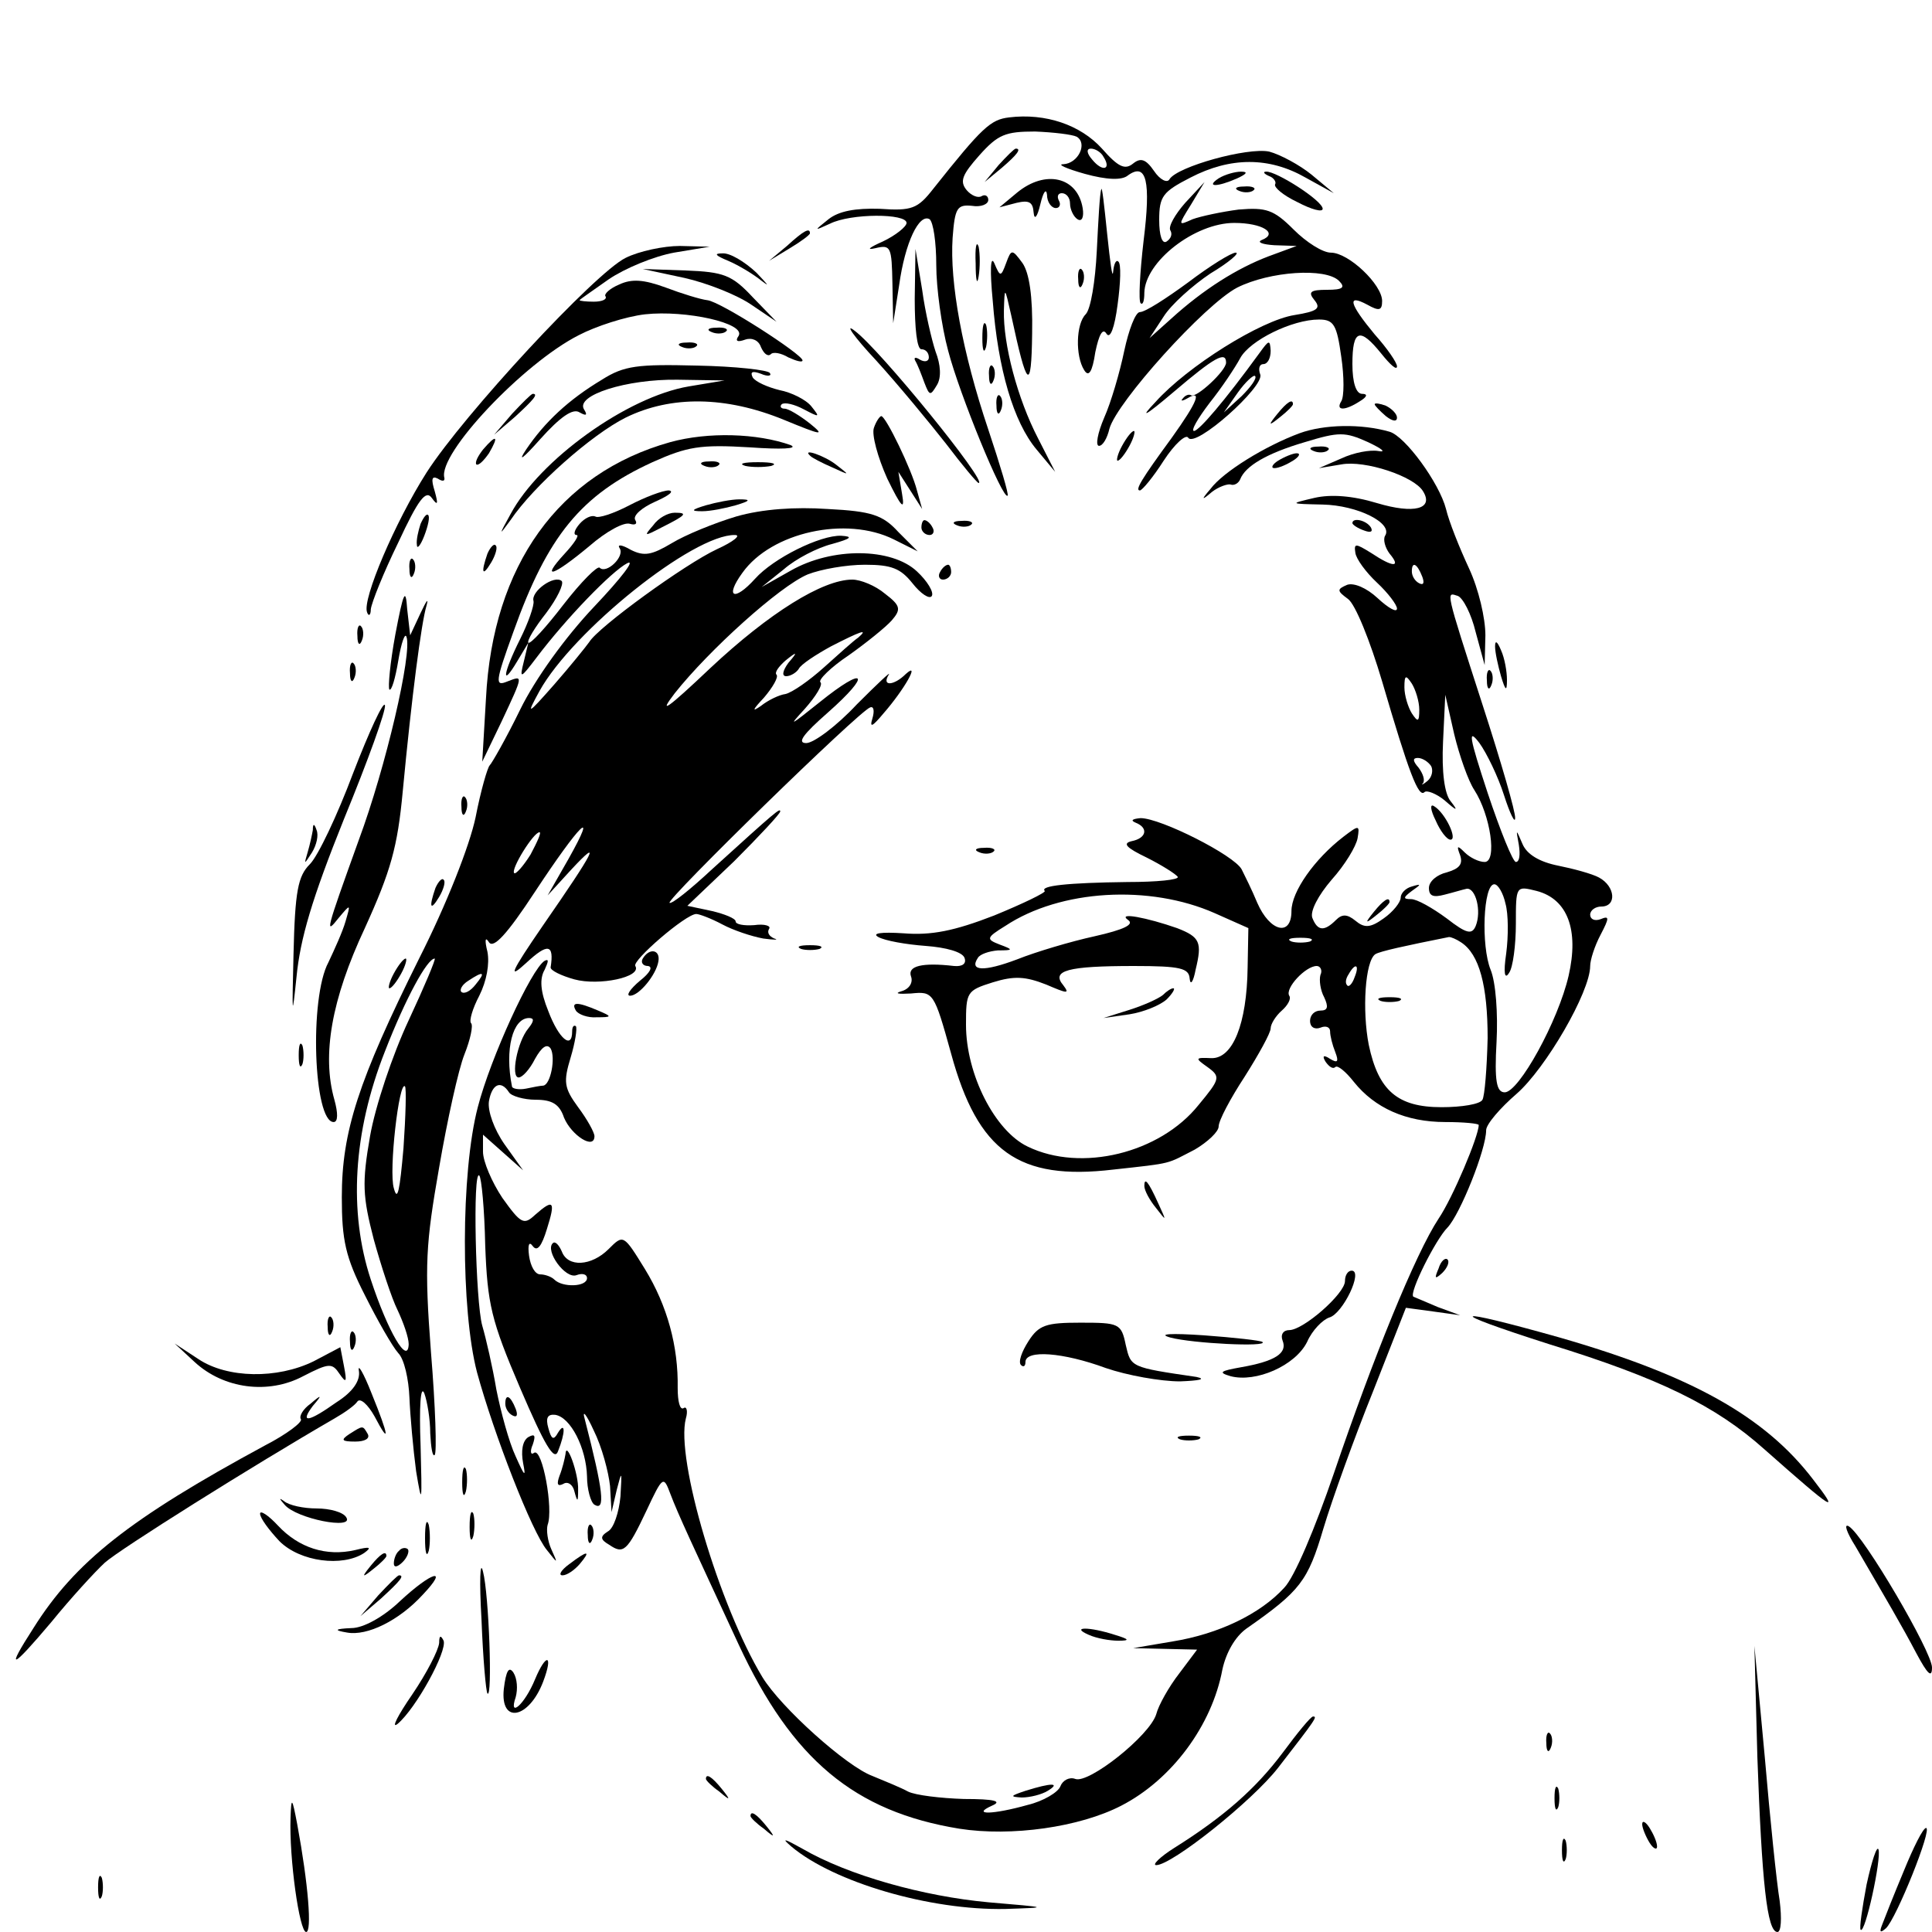 <?xml version="1.0" standalone="no"?>
<!DOCTYPE svg PUBLIC "-//W3C//DTD SVG 20010904//EN"
 "http://www.w3.org/TR/2001/REC-SVG-20010904/DTD/svg10.dtd">
<svg version="1.0" xmlns="http://www.w3.org/2000/svg"
 width="260pt" height="260pt" viewBox="0 0 260 260"
 preserveAspectRatio="xMidYMid meet">
<g transform="translate(0,260) scale(0.1,-0.1)"
fill="#000000" stroke="none">
<path d="M1358 2442 c-25 -3 -36 -13 -102 -96 -21 -27 -29 -30 -72 -27 -33 1
-55 -3 -69 -14 -20 -16 -20 -16 2 -6 28 14 103 14 103 1 0 -5 -15 -17 -32 -25
-18 -8 -23 -12 -10 -9 21 5 22 2 23 -48 l1 -53 8 51 c8 58 27 97 41 89 5 -4 9
-31 9 -62 0 -30 7 -82 16 -115 15 -58 74 -202 80 -195 2 1 -10 41 -26 89 -35
104 -52 198 -48 258 3 40 6 45 26 43 12 -2 22 2 22 8 0 5 -4 8 -9 5 -5 -3 -14
1 -20 8 -10 12 -6 21 17 47 25 28 35 32 75 32 25 -1 50 -4 56 -7 15 -9 2 -36
-18 -37 -9 0 4 -6 29 -13 29 -8 50 -9 58 -2 25 18 31 -8 21 -88 -5 -43 -7 -81
-4 -84 3 -3 5 3 5 14 1 42 68 94 121 94 38 0 60 -14 37 -23 -7 -3 1 -6 17 -7
l30 -1 -38 -14 c-42 -16 -87 -44 -131 -84 l-29 -26 19 29 c10 16 39 42 63 58
25 15 40 28 34 28 -6 0 -35 -18 -64 -40 -30 -22 -58 -40 -65 -40 -6 0 -15 -24
-21 -52 -6 -29 -18 -70 -27 -90 -9 -21 -12 -38 -7 -38 5 0 11 10 14 23 10 36
128 167 172 190 44 22 119 27 137 9 9 -9 5 -12 -16 -12 -23 0 -26 -3 -17 -14
9 -11 4 -15 -27 -20 -45 -7 -144 -69 -187 -117 -22 -23 -15 -20 25 14 54 46
70 55 70 39 0 -11 -40 -48 -47 -44 -3 2 -8 0 -11 -4 -4 -4 -1 -4 6 0 20 12 14
-4 -21 -53 -41 -56 -50 -71 -43 -71 3 0 18 18 32 40 15 23 30 36 33 31 9 -15
103 69 97 85 -3 8 -1 14 4 14 6 0 10 8 10 18 -1 15 -2 15 -15 -3 -48 -66 -81
-104 -88 -105 -5 0 5 17 21 38 16 20 34 47 41 60 13 24 70 52 106 52 20 0 24
-7 30 -50 4 -27 4 -54 0 -60 -8 -13 5 -13 25 0 10 6 11 10 3 10 -8 0 -13 15
-13 40 0 47 10 50 39 14 12 -15 21 -23 21 -17 0 5 -13 24 -30 43 -34 41 -38
55 -10 40 16 -9 20 -8 20 5 0 22 -45 65 -69 65 -11 0 -33 14 -50 31 -27 27
-37 30 -74 27 -23 -3 -51 -9 -62 -13 -20 -9 -20 -9 -2 20 l18 30 -26 -28 c-14
-16 -23 -32 -20 -37 3 -5 1 -11 -5 -15 -6 -4 -10 8 -10 29 0 32 5 38 42 57 54
28 106 28 155 0 l38 -21 -30 25 c-16 13 -42 27 -57 31 -29 6 -123 -20 -134
-37 -3 -6 -13 -1 -21 11 -11 16 -18 18 -28 10 -11 -9 -20 -5 -42 20 -29 32
-76 48 -125 42z m127 -53 c11 -17 -1 -21 -15 -4 -8 9 -8 15 -2 15 6 0 14 -5
17 -11z m186 -322 l-24 -22 19 27 c10 14 21 24 23 22 3 -3 -6 -15 -18 -27z"/>
<path d="M1344 2378 l-19 -23 23 19 c21 18 27 26 19 26 -2 0 -12 -10 -23 -22z"/>
<path d="M1640 2360 c-18 -12 -2 -12 25 0 13 6 15 9 5 9 -8 0 -22 -4 -30 -9z"/>
<path d="M1708 2363 c6 -2 10 -8 8 -11 -2 -4 11 -15 30 -24 19 -10 34 -14 34
-9 0 11 -63 51 -76 50 -5 0 -3 -3 4 -6z"/>
<path d="M1369 2341 l-24 -20 23 6 c17 4 22 1 23 -13 1 -11 5 -6 9 11 4 17 8
22 9 13 0 -10 6 -18 12 -18 5 0 7 5 4 10 -3 6 -1 10 4 10 6 0 11 -6 11 -14 0
-8 5 -18 10 -21 6 -4 9 3 7 15 -7 42 -50 52 -88 21z"/>
<path d="M1482 2345 c-2 -5 -4 -43 -6 -83 -2 -40 -8 -78 -15 -85 -13 -13 -14
-56 -2 -75 6 -10 11 -3 15 24 5 24 10 33 15 25 5 -8 11 8 15 39 4 29 5 55 1
58 -3 3 -6 -3 -7 -14 -1 -10 -4 13 -8 51 -4 39 -7 66 -8 60z"/>
<path d="M1668 2343 c7 -3 16 -2 19 1 4 3 -2 6 -13 5 -11 0 -14 -3 -6 -6z"/>
<path d="M1059 2269 l-24 -20 28 17 c15 9 27 18 27 20 0 8 -8 4 -31 -17z"/>
<path d="M1313 2245 c0 -22 2 -30 4 -17 2 12 2 30 0 40 -3 9 -5 -1 -4 -23z"/>
<path d="M842 2253 c-41 -20 -218 -211 -268 -289 -42 -66 -87 -171 -80 -188 2
-6 5 -4 5 4 1 9 17 49 37 90 27 58 37 71 45 60 8 -11 9 -9 4 9 -5 16 -4 21 4
17 6 -4 10 -4 9 1 -9 32 106 154 181 192 23 12 63 25 89 28 55 6 136 -12 126
-29 -5 -7 -2 -9 9 -5 9 3 18 -1 21 -10 4 -9 9 -13 13 -10 3 4 14 2 24 -4 11
-5 19 -7 19 -4 0 8 -110 79 -128 81 -9 1 -35 9 -56 17 -30 11 -46 12 -63 4
-12 -5 -21 -13 -18 -16 2 -4 -5 -7 -16 -7 -10 0 -19 1 -19 2 0 1 18 13 39 28
22 15 61 31 88 36 l48 8 -40 1 c-22 0 -55 -7 -73 -16z"/>
<path d="M980 2249 c14 -6 34 -18 45 -27 12 -9 8 -5 -7 11 -16 15 -36 27 -46
26 -12 0 -9 -3 8 -10z"/>
<path d="M1231 2198 c0 -40 3 -68 9 -68 6 0 10 -5 10 -11 0 -5 -5 -7 -12 -3
-6 4 -9 3 -6 -2 3 -5 8 -18 12 -29 7 -18 8 -18 17 -3 6 10 5 27 -2 45 -5 15
-14 53 -18 83 l-9 55 -1 -67z"/>
<path d="M1336 2195 c7 -92 28 -163 59 -200 l25 -30 -23 45 c-28 54 -47 127
-46 172 1 33 1 33 10 -7 21 -98 27 -104 28 -24 1 51 -4 82 -13 95 -14 19 -15
19 -22 0 -7 -19 -8 -19 -16 0 -5 11 -6 -10 -2 -51z"/>
<path d="M921 2226 c31 -7 71 -23 90 -36 l34 -23 -32 33 c-28 30 -39 34 -90
36 l-58 2 56 -12z"/>
<path d="M1451 2224 c0 -11 3 -14 6 -6 3 7 2 16 -1 19 -3 4 -6 -2 -5 -13z"/>
<path d="M1179 2115 c30 -33 72 -84 94 -112 22 -29 42 -53 44 -53 13 0 -133
180 -167 205 -14 11 -1 -8 29 -40z"/>
<path d="M1322 2145 c0 -16 2 -22 5 -12 2 9 2 23 0 30 -3 6 -5 -1 -5 -18z"/>
<path d="M958 2153 c7 -3 16 -2 19 1 4 3 -2 6 -13 5 -11 0 -14 -3 -6 -6z"/>
<path d="M918 2133 c7 -3 16 -2 19 1 4 3 -2 6 -13 5 -11 0 -14 -3 -6 -6z"/>
<path d="M810 2089 c-45 -27 -77 -57 -102 -94 -12 -18 -4 -12 19 14 27 30 44
42 53 36 9 -5 11 -4 6 4 -12 19 57 41 126 40 l63 -1 -48 -8 c-83 -14 -201 -99
-240 -172 -16 -29 -16 -30 0 -8 31 46 109 115 155 138 61 30 135 29 213 -3 51
-21 56 -22 35 -5 -14 11 -29 20 -34 20 -5 0 -7 3 -4 6 4 3 17 0 30 -7 21 -11
22 -11 10 4 -7 9 -27 19 -43 22 -16 4 -32 11 -36 17 -4 8 0 9 11 5 9 -4 15 -3
12 1 -2 4 -46 9 -98 10 -80 2 -98 0 -128 -19z"/>
<path d="M1331 2094 c0 -11 3 -14 6 -6 3 7 2 16 -1 19 -3 4 -6 -2 -5 -13z"/>
<path d="M689 2043 l-24 -28 28 24 c25 23 32 31 24 31 -2 0 -14 -12 -28 -27z"/>
<path d="M1341 2054 c0 -11 3 -14 6 -6 3 7 2 16 -1 19 -3 4 -6 -2 -5 -13z"/>
<path d="M1719 2043 c-13 -16 -12 -17 4 -4 9 7 17 15 17 17 0 8 -8 3 -21 -13z"/>
<path d="M1850 2056 c0 -2 7 -9 15 -16 9 -7 15 -8 15 -2 0 5 -7 12 -15 16 -8
3 -15 4 -15 2z"/>
<path d="M1176 2024 c-3 -9 5 -39 18 -68 19 -39 24 -44 20 -21 l-5 30 16 -25
16 -25 -7 25 c-7 28 -42 100 -48 100 -2 0 -7 -7 -10 -16z"/>
<path d="M1749 2017 c-46 -17 -103 -52 -120 -75 -13 -15 -12 -16 2 -4 9 7 21
11 25 10 5 -2 11 2 13 7 7 18 36 35 87 50 46 14 54 14 85 0 19 -9 25 -14 14
-12 -11 2 -33 -2 -50 -10 l-30 -13 30 5 c32 6 98 -16 110 -36 15 -24 -12 -31
-62 -16 -33 10 -62 12 -84 7 -34 -8 -34 -8 11 -9 47 -1 95 -25 84 -42 -3 -5 0
-16 6 -24 16 -19 5 -19 -25 1 -21 13 -23 13 -21 0 1 -8 14 -26 29 -40 15 -14
27 -30 27 -35 0 -6 -12 1 -26 14 -15 14 -32 21 -41 18 -14 -6 -14 -8 1 -19 10
-7 30 -57 46 -111 36 -123 49 -157 57 -149 3 3 16 -2 27 -11 17 -15 19 -15 8
-1 -8 10 -12 39 -10 80 l3 63 12 -53 c7 -29 19 -63 27 -75 22 -34 31 -97 14
-97 -8 0 -20 6 -27 13 -10 10 -11 9 -6 -4 4 -12 -1 -18 -18 -23 -13 -3 -24
-12 -24 -21 0 -11 6 -13 21 -9 12 3 25 7 30 8 12 1 20 -30 12 -50 -5 -12 -12
-11 -39 10 -19 14 -40 26 -48 26 -11 0 -11 2 1 11 13 9 13 10 0 6 -8 -2 -15
-9 -15 -15 0 -6 -10 -19 -23 -28 -18 -13 -26 -13 -38 -3 -11 9 -18 9 -26 1
-16 -16 -25 -15 -32 3 -3 9 8 30 26 51 18 20 33 45 35 56 3 18 2 18 -19 2 -39
-30 -70 -74 -70 -100 0 -35 -29 -28 -46 11 -7 17 -17 37 -21 45 -10 19 -109
69 -136 69 -11 -1 -14 -3 -7 -6 18 -7 15 -21 -5 -25 -13 -3 -7 -9 20 -22 20
-10 39 -22 42 -26 2 -4 -28 -7 -68 -7 -80 -1 -118 -5 -111 -12 2 -2 -29 -17
-68 -33 -54 -21 -85 -27 -122 -24 -31 2 -43 0 -34 -5 9 -5 37 -10 64 -12 27
-2 49 -8 52 -16 3 -8 -3 -12 -14 -11 -43 5 -63 0 -58 -14 3 -8 -2 -17 -13 -20
-10 -3 -4 -4 13 -3 30 3 31 2 54 -81 36 -132 91 -171 218 -156 82 9 71 7 110
27 17 10 32 24 32 31 0 8 16 38 35 67 19 30 35 59 35 65 0 6 7 17 15 24 8 7
13 16 10 20 -6 10 22 40 37 40 5 0 8 -6 5 -12 -2 -7 0 -21 5 -30 6 -13 5 -18
-5 -18 -8 0 -14 -6 -14 -14 0 -8 6 -12 14 -9 7 3 13 1 13 -5 0 -6 3 -18 7 -28
5 -13 3 -15 -7 -9 -9 6 -11 4 -6 -4 5 -7 10 -10 13 -7 3 3 14 -6 25 -20 28
-35 70 -54 123 -54 25 0 45 -2 45 -4 0 -15 -35 -98 -54 -126 -31 -47 -88 -187
-141 -343 -25 -73 -53 -140 -67 -154 -32 -35 -88 -62 -150 -72 l-53 -9 43 -1
43 -1 -24 -32 c-14 -18 -28 -43 -31 -55 -9 -29 -91 -94 -109 -87 -8 3 -17 -2
-20 -10 -3 -8 -23 -20 -44 -25 -46 -13 -77 -14 -48 -1 14 6 4 9 -38 9 -31 1
-65 5 -75 10 -9 5 -31 14 -48 21 -35 13 -123 92 -148 133 -58 96 -117 294
-103 348 3 10 1 17 -3 14 -5 -3 -8 9 -8 27 1 56 -14 111 -44 160 -29 47 -29
47 -49 27 -23 -23 -55 -25 -63 -3 -4 9 -9 14 -12 11 -11 -10 17 -49 32 -43 8
3 14 1 14 -4 0 -12 -33 -13 -44 -2 -4 4 -13 7 -19 7 -7 0 -13 11 -15 25 -2 15
0 20 5 13 6 -8 12 0 19 23 12 38 9 41 -16 19 -15 -14 -19 -12 -44 23 -14 21
-26 49 -26 62 l0 23 27 -24 27 -24 -25 35 c-14 20 -23 45 -21 58 4 23 16 29
27 12 3 -5 20 -10 36 -10 22 0 32 -6 38 -24 10 -24 41 -44 41 -25 0 5 -10 23
-22 39 -19 26 -20 34 -10 67 6 20 9 39 7 42 -3 2 -5 -1 -5 -7 0 -25 -18 -10
-32 27 -11 27 -12 44 -5 56 5 11 6 15 0 12 -18 -11 -73 -131 -90 -197 -23 -88
-23 -273 -1 -357 23 -84 74 -215 94 -239 15 -19 15 -19 6 1 -5 11 -7 26 -5 33
8 21 -7 103 -18 97 -5 -4 -6 2 -2 11 4 12 3 15 -6 10 -8 -5 -10 -19 -7 -35 4
-20 2 -18 -10 9 -9 19 -20 60 -26 90 -5 30 -14 69 -19 86 -9 32 -13 211 -4
202 3 -3 7 -45 8 -94 3 -79 8 -101 47 -192 33 -77 46 -99 51 -85 10 25 10 41
0 25 -6 -11 -9 -9 -13 6 -4 14 -1 19 9 18 21 -3 42 -45 43 -83 0 -17 5 -35 10
-38 15 -9 12 18 -13 115 -4 14 2 7 12 -15 11 -22 20 -56 22 -75 l2 -35 7 30
c7 27 7 26 5 -9 -2 -21 -9 -43 -17 -47 -11 -7 -10 -11 2 -18 19 -13 24 -9 50
46 22 47 23 47 32 23 11 -29 29 -67 92 -203 72 -155 156 -225 297 -248 70 -11
162 2 218 31 68 35 122 108 136 183 5 23 17 44 32 55 73 51 83 64 104 135 12
40 42 123 67 185 l44 112 37 -5 36 -5 -30 11 c-16 7 -31 13 -33 14 -6 5 30 77
46 93 17 18 52 105 52 131 0 8 19 30 41 49 39 34 99 137 99 172 0 8 6 27 14
42 12 23 12 26 0 21 -8 -3 -14 0 -14 6 0 6 7 11 15 11 21 0 19 27 -3 39 -9 5
-35 12 -55 16 -25 5 -42 15 -48 29 -9 21 -9 21 -5 -1 2 -13 1 -23 -4 -23 -4 0
-21 42 -38 93 -25 76 -27 88 -11 67 10 -14 25 -45 33 -70 8 -25 15 -39 15 -31
1 7 -19 76 -44 153 -51 158 -49 151 -33 146 7 -3 18 -24 24 -49 l12 -44 1 40
c0 23 -9 62 -22 90 -13 28 -27 63 -31 80 -9 35 -55 98 -76 104 -38 11 -88 10
-121 -2z m165 -193 c3 -8 2 -12 -4 -9 -6 3 -10 10 -10 16 0 14 7 11 14 -7z
m-4 -179 c0 -17 -2 -17 -10 -5 -5 8 -10 24 -10 35 0 17 2 17 10 5 5 -8 10 -24
10 -35z m16 -76 c3 -6 1 -15 -5 -20 -6 -5 -9 -6 -6 -3 3 4 0 13 -6 21 -8 9 -8
13 -1 13 6 0 14 -5 18 -11z m100 -185 c4 -14 4 -44 1 -67 -4 -27 -2 -36 4 -26
5 7 9 37 9 66 0 51 0 51 28 44 42 -11 57 -53 43 -114 -14 -61 -67 -157 -86
-157 -11 0 -14 15 -11 68 2 38 -1 80 -8 97 -13 32 -10 115 5 115 5 0 12 -12
15 -26z m-391 -13 l45 -20 -1 -53 c-1 -76 -20 -123 -49 -122 -22 1 -22 0 -5
-12 18 -13 17 -16 -12 -51 -52 -65 -158 -91 -230 -56 -44 21 -83 97 -83 164 0
44 1 46 36 57 29 9 44 8 72 -3 28 -12 32 -13 23 -1 -17 20 6 26 95 26 63 0 74
-3 75 -17 1 -10 5 -4 8 12 9 37 6 44 -25 56 -40 14 -81 22 -66 11 9 -6 -5 -13
-45 -22 -32 -7 -79 -21 -104 -31 -45 -17 -65 -16 -53 2 3 5 15 9 27 10 21 0
21 1 2 8 -18 7 -18 9 8 25 74 49 194 56 282 17z m128 -38 c-7 -2 -19 -2 -25 0
-7 3 -2 5 12 5 14 0 19 -2 13 -5z m203 -1 c25 -16 36 -59 36 -129 -1 -41 -4
-78 -7 -83 -3 -6 -28 -10 -55 -10 -59 0 -85 22 -98 84 -9 46 -5 113 9 122 7 4
39 11 99 23 3 0 10 -3 16 -7z m-143 -47 c-3 -9 -8 -14 -10 -11 -3 3 -2 9 2 15
9 16 15 13 8 -4z m-1112 -69 c-15 -18 -24 -66 -13 -66 5 0 15 11 22 25 9 16
16 21 21 14 7 -12 0 -49 -10 -50 -3 0 -14 -2 -23 -4 -10 -2 -19 0 -19 3 -10
50 1 92 23 92 7 0 7 -4 -1 -14z"/>
<path d="M1565 1261 c-6 -5 -26 -14 -45 -20 l-35 -11 35 5 c19 3 41 12 50 20
8 8 12 15 9 15 -3 0 -9 -4 -14 -9z"/>
<path d="M1858 1253 c6 -2 18 -2 25 0 6 3 1 5 -13 5 -14 0 -19 -2 -12 -5z"/>
<path d="M902 2005 c-150 -42 -239 -166 -248 -345 l-5 -85 26 54 c30 64 29 62
8 54 -17 -7 -17 -2 8 67 46 129 91 184 187 228 47 21 64 24 131 20 42 -3 66
-2 55 3 -45 16 -111 18 -162 4z"/>
<path d="M1510 2000 c-6 -11 -8 -20 -6 -20 3 0 10 9 16 20 6 11 8 20 6 20 -3
0 -10 -9 -16 -20z"/>
<path d="M650 1995 c-7 -9 -11 -17 -9 -20 3 -2 10 5 17 15 14 24 10 26 -8 5z"/>
<path d="M1768 1993 c7 -3 16 -2 19 1 4 3 -2 6 -13 5 -11 0 -14 -3 -6 -6z"/>
<path d="M1091 1986 c2 -2 15 -9 29 -15 24 -11 24 -11 6 3 -16 13 -49 24 -35
12z"/>
<path d="M1720 1980 c-8 -5 -10 -10 -5 -10 6 0 17 5 25 10 8 5 11 10 5 10 -5
0 -17 -5 -25 -10z"/>
<path d="M948 1973 c7 -3 16 -2 19 1 4 3 -2 6 -13 5 -11 0 -14 -3 -6 -6z"/>
<path d="M1003 1973 c9 -2 25 -2 35 0 9 3 1 5 -18 5 -19 0 -27 -2 -17 -5z"/>
<path d="M847 1920 c-21 -11 -42 -18 -46 -15 -5 2 -14 -2 -21 -10 -7 -8 -9
-15 -4 -15 4 0 -3 -11 -16 -25 -34 -37 -15 -30 33 10 23 20 47 33 55 30 7 -2
10 0 7 5 -4 6 9 17 27 25 18 8 26 14 18 15 -8 0 -32 -9 -53 -20z"/>
<path d="M950 1920 c-20 -6 -21 -8 -5 -8 11 0 31 4 45 8 20 6 21 8 5 8 -11 0
-31 -4 -45 -8z"/>
<path d="M991 1905 c-30 -9 -69 -25 -87 -36 -27 -16 -37 -18 -55 -9 -12 7 -19
8 -15 2 7 -11 -18 -35 -27 -26 -3 3 -25 -19 -49 -50 -23 -30 -44 -53 -47 -51
-2 3 9 21 24 40 15 20 24 39 21 43 -10 9 -42 -14 -38 -27 1 -6 -7 -29 -18 -51
-23 -46 -26 -67 -4 -30 l15 25 -6 -25 c-6 -24 -5 -24 17 5 40 53 101 116 122
127 12 6 -8 -20 -44 -58 -39 -41 -80 -98 -100 -139 -19 -39 -38 -72 -41 -75
-3 -3 -12 -34 -19 -70 -8 -38 -39 -117 -76 -190 -82 -165 -104 -233 -104 -321
0 -58 5 -81 31 -132 17 -34 37 -69 45 -78 8 -8 14 -35 15 -60 1 -24 5 -69 9
-99 8 -48 8 -43 6 35 -2 52 0 82 5 70 4 -11 8 -35 8 -54 1 -19 3 -32 6 -29 3
3 1 65 -5 138 -9 118 -7 146 11 249 11 64 26 132 34 152 8 20 12 39 9 42 -3 3
2 20 11 37 10 20 14 43 11 59 -4 16 -3 21 2 13 6 -9 24 10 62 68 60 91 86 117
45 44 l-28 -49 32 35 c41 44 32 26 -38 -75 -44 -64 -48 -74 -23 -51 29 27 38
26 33 -6 0 -4 14 -11 32 -16 33 -9 91 3 82 18 -5 7 68 70 82 70 4 0 20 -6 35
-14 15 -8 39 -16 55 -19 15 -2 22 -2 15 0 -7 3 -10 8 -7 13 3 4 -6 7 -20 5
-14 -1 -25 1 -25 5 0 4 -15 10 -32 14 l-33 7 63 60 c34 34 62 64 62 67 0 5 -5
1 -92 -78 -29 -27 -54 -47 -57 -45 -4 5 255 258 270 263 5 2 6 -5 3 -15 -4
-13 0 -11 15 7 28 32 50 71 30 53 -16 -16 -33 -17 -23 -1 4 6 -15 -12 -43 -40
-27 -29 -58 -52 -68 -52 -13 0 -4 12 29 41 60 53 51 64 -11 14 -40 -32 -43
-34 -20 -9 15 17 25 33 21 36 -3 3 14 20 38 36 24 17 50 38 58 47 13 15 12 20
-9 36 -13 11 -33 19 -44 19 -40 0 -112 -45 -191 -119 -58 -55 -71 -64 -48 -34
46 58 141 144 179 160 18 7 52 13 77 13 36 0 48 -5 64 -25 11 -14 23 -22 26
-17 3 5 -6 20 -20 33 -34 32 -114 33 -170 1 l-39 -22 30 24 c16 14 45 29 65
34 25 7 29 10 12 11 -28 1 -91 -30 -116 -58 -28 -31 -41 -25 -17 8 39 55 140
77 204 45 l32 -16 -26 26 c-21 23 -36 28 -95 31 -44 3 -88 0 -123 -10z m-26
-44 c-43 -20 -160 -105 -172 -125 -5 -7 -26 -33 -47 -57 -37 -42 -38 -42 -20
-9 45 81 207 211 263 210 9 0 -2 -9 -24 -19z m190 -119 c-6 -4 -26 -22 -46
-40 -20 -18 -43 -34 -52 -36 -8 -1 -23 -8 -33 -16 -13 -9 -11 -5 4 11 12 14
20 28 17 31 -3 3 3 11 12 19 16 13 17 12 4 -3 -8 -11 -9 -18 -3 -18 6 0 14 5
17 10 3 6 23 19 43 30 39 20 52 25 37 12z m-441 -292 c-10 -16 -20 -27 -22
-25 -5 5 26 55 34 55 3 0 -3 -13 -12 -30z m-164 -223 c-22 -47 -45 -116 -52
-156 -11 -63 -10 -81 5 -139 10 -36 24 -79 32 -95 8 -17 15 -37 15 -46 -1 -29
-28 17 -51 87 -30 91 -24 198 19 307 28 72 57 125 67 125 2 0 -14 -38 -35 -83z
m90 48 c-7 -9 -15 -13 -19 -10 -3 3 1 10 9 15 21 14 24 12 10 -5z m-97 -220
c-5 -57 -8 -73 -13 -54 -7 23 7 145 15 137 2 -2 1 -39 -2 -83z"/>
<path d="M566 1895 c-3 -9 -6 -22 -5 -28 0 -7 5 -1 10 12 5 13 8 26 5 28 -2 2
-6 -3 -10 -12z"/>
<path d="M879 1893 c-13 -15 -12 -15 11 -3 34 17 36 20 18 20 -9 0 -22 -7 -29
-17z"/>
<path d="M1240 1890 c0 -5 5 -10 11 -10 5 0 7 5 4 10 -3 6 -8 10 -11 10 -2 0
-4 -4 -4 -10z"/>
<path d="M1288 1893 c7 -3 16 -2 19 1 4 3 -2 6 -13 5 -11 0 -14 -3 -6 -6z"/>
<path d="M1820 1896 c0 -2 7 -7 16 -10 8 -3 12 -2 9 4 -6 10 -25 14 -25 6z"/>
<path d="M656 1855 c-9 -26 -7 -32 5 -12 6 10 9 21 6 23 -2 3 -7 -2 -11 -11z"/>
<path d="M551 1834 c0 -11 3 -14 6 -6 3 7 2 16 -1 19 -3 4 -6 -2 -5 -13z"/>
<path d="M1265 1830 c-3 -5 -1 -10 4 -10 6 0 11 5 11 10 0 6 -2 10 -4 10 -3 0
-8 -4 -11 -10z"/>
<path d="M532 1746 c-7 -38 -10 -71 -8 -74 3 -2 8 15 12 39 4 24 9 38 11 32 8
-22 -28 -176 -64 -273 -45 -125 -46 -129 -27 -105 16 19 16 19 9 -5 -4 -14
-15 -38 -23 -55 -26 -48 -20 -215 7 -215 6 0 6 12 1 30 -17 60 -4 135 41 231
35 77 44 109 51 184 12 127 25 227 32 250 3 11 0 7 -8 -10 l-14 -30 -4 35 c-2
30 -5 24 -16 -34z"/>
<path d="M481 1744 c0 -11 3 -14 6 -6 3 7 2 16 -1 19 -3 4 -6 -2 -5 -13z"/>
<path d="M2012 1730 c0 -8 4 -26 8 -40 6 -20 8 -21 8 -5 0 11 -3 29 -8 40 -5
12 -8 14 -8 5z"/>
<path d="M471 1694 c0 -11 3 -14 6 -6 3 7 2 16 -1 19 -3 4 -6 -2 -5 -13z"/>
<path d="M2001 1684 c0 -11 3 -14 6 -6 3 7 2 16 -1 19 -3 4 -6 -2 -5 -13z"/>
<path d="M475 1559 c-21 -56 -47 -111 -58 -122 -16 -16 -20 -36 -22 -121 -2
-83 -2 -89 4 -31 5 52 21 106 64 213 32 78 57 147 55 153 -2 6 -21 -35 -43
-92z"/>
<path d="M621 1514 c0 -11 3 -14 6 -6 3 7 2 16 -1 19 -3 4 -6 -2 -5 -13z"/>
<path d="M1932 1496 c6 -14 15 -26 20 -26 10 0 -7 36 -22 45 -6 4 -5 -5 2 -19z"/>
<path d="M421 1483 c-1 -6 -4 -20 -7 -30 -5 -17 -5 -17 6 0 6 10 9 23 6 30 -3
9 -5 9 -5 0z"/>
<path d="M1318 1453 c7 -3 16 -2 19 1 4 3 -2 6 -13 5 -11 0 -14 -3 -6 -6z"/>
<path d="M586 1405 c-9 -26 -7 -32 5 -12 6 10 9 21 6 23 -2 3 -7 -2 -11 -11z"/>
<path d="M1849 1373 c-13 -16 -12 -17 4 -4 9 7 17 15 17 17 0 8 -8 3 -21 -13z"/>
<path d="M1078 1323 c6 -2 18 -2 25 0 6 3 1 5 -13 5 -14 0 -19 -2 -12 -5z"/>
<path d="M865 1310 c-3 -5 0 -10 7 -10 7 -1 3 -9 -11 -20 -13 -11 -19 -20 -13
-20 12 0 35 28 38 46 3 16 -12 19 -21 4z"/>
<path d="M530 1290 c-6 -11 -8 -20 -6 -20 3 0 10 9 16 20 6 11 8 20 6 20 -3 0
-10 -9 -16 -20z"/>
<path d="M775 1240 c3 -5 16 -10 28 -9 21 0 21 1 2 9 -28 12 -37 12 -30 0z"/>
<path d="M402 1180 c0 -14 2 -19 5 -12 2 6 2 18 0 25 -3 6 -5 1 -5 -13z"/>
<path d="M1540 1004 c0 -6 7 -19 16 -30 14 -18 14 -18 3 6 -14 31 -19 36 -19
24z"/>
<path d="M1936 893 c-6 -14 -5 -15 5 -6 7 7 10 15 7 18 -3 3 -9 -2 -12 -12z"/>
<path d="M1810 876 c0 -17 -56 -66 -75 -66 -8 0 -12 -6 -9 -14 7 -17 -10 -28
-56 -36 -28 -5 -31 -7 -14 -12 34 -9 87 14 103 46 7 16 21 30 30 33 18 5 46
63 30 63 -5 0 -9 -6 -9 -14z"/>
<path d="M441 814 c0 -11 3 -14 6 -6 3 7 2 16 -1 19 -3 4 -6 -2 -5 -13z"/>
<path d="M2085 791 c149 -46 224 -83 289 -141 95 -84 103 -89 66 -41 -65 85
-164 140 -341 191 -149 42 -158 37 -14 -9z"/>
<path d="M1384 795 c-9 -14 -14 -28 -10 -32 3 -3 6 -2 6 4 0 17 51 13 108 -8
29 -10 74 -18 100 -18 26 1 36 3 22 6 -89 13 -88 13 -95 43 -6 29 -9 30 -61
30 -46 0 -56 -3 -70 -25z"/>
<path d="M471 794 c0 -11 3 -14 6 -6 3 7 2 16 -1 19 -3 4 -6 -2 -5 -13z"/>
<path d="M1575 800 c30 -8 132 -13 124 -6 -2 2 -38 6 -79 9 -44 3 -63 2 -45
-3z"/>
<path d="M262 767 c39 -36 99 -44 146 -19 35 18 39 18 49 3 9 -13 10 -11 6 10
l-5 26 -36 -19 c-49 -24 -116 -23 -155 3 l-32 21 27 -25z"/>
<path d="M483 755 c2 -13 -8 -28 -30 -42 -38 -27 -50 -29 -32 -5 13 15 12 16
-3 3 -10 -7 -16 -17 -13 -21 2 -4 -19 -20 -48 -35 -183 -99 -256 -157 -312
-246 -38 -59 -30 -56 24 8 26 32 59 68 72 80 20 18 200 131 309 194 14 8 28
18 31 23 4 5 14 -4 23 -20 21 -40 20 -28 -4 31 -11 28 -19 41 -17 30z"/>
<path d="M680 711 c0 -6 4 -13 10 -16 6 -3 7 1 4 9 -7 18 -14 21 -14 7z"/>
<path d="M470 670 c-12 -8 -10 -10 8 -10 13 0 20 4 17 10 -7 12 -6 12 -25 0z"/>
<path d="M1588 663 c6 -2 18 -2 25 0 6 3 1 5 -13 5 -14 0 -19 -2 -12 -5z"/>
<path d="M761 643 c-1 -6 -4 -19 -8 -29 -4 -11 -3 -15 5 -11 6 4 13 -1 15 -10
4 -15 5 -15 5 2 1 21 -16 68 -17 48z"/>
<path d="M622 605 c0 -16 2 -22 5 -12 2 9 2 23 0 30 -3 6 -5 -1 -5 -18z"/>
<path d="M383 575 c16 -19 94 -34 83 -17 -4 7 -22 12 -40 12 -17 0 -37 4 -44
10 -7 5 -6 3 1 -5z"/>
<path d="M350 563 c0 -6 12 -22 26 -37 28 -28 85 -35 114 -16 11 8 8 9 -12 4
-39 -9 -76 3 -104 33 -13 14 -24 21 -24 16z"/>
<path d="M632 545 c0 -16 2 -22 5 -12 2 9 2 23 0 30 -3 6 -5 -1 -5 -18z"/>
<path d="M572 530 c0 -19 2 -27 5 -17 2 9 2 25 0 35 -3 9 -5 1 -5 -18z"/>
<path d="M791 534 c0 -11 3 -14 6 -6 3 7 2 16 -1 19 -3 4 -6 -2 -5 -13z"/>
<path d="M2497 519 c43 -74 62 -106 82 -144 15 -28 21 -34 21 -19 0 21 -92
178 -112 190 -7 4 -3 -8 9 -27z"/>
<path d="M537 513 c-4 -3 -7 -11 -7 -17 0 -6 5 -5 12 2 6 6 9 14 7 17 -3 3 -9
2 -12 -2z"/>
<path d="M499 493 c-13 -16 -12 -17 4 -4 9 7 17 15 17 17 0 8 -8 3 -21 -13z"/>
<path d="M648 420 c2 -52 6 -97 8 -99 7 -8 2 134 -6 164 -4 17 -5 -13 -2 -65z"/>
<path d="M766 495 c-11 -8 -15 -15 -9 -15 6 0 16 7 23 15 16 19 11 19 -14 0z"/>
<path d="M509 453 l-24 -28 28 24 c25 23 32 31 24 31 -2 0 -14 -12 -28 -27z"/>
<path d="M538 445 c-22 -21 -49 -36 -65 -36 -23 -1 -24 -3 -6 -6 27 -5 70 16
102 51 36 38 12 31 -31 -9z"/>
<path d="M1465 400 c11 -5 29 -8 40 -8 16 0 15 2 -5 8 -34 11 -60 11 -35 0z"/>
<path d="M591 389 c-1 -10 -17 -41 -36 -69 -20 -29 -29 -47 -20 -40 25 21 67
98 62 112 -4 8 -6 7 -6 -3z"/>
<path d="M2365 235 c6 -168 13 -235 27 -235 5 0 6 18 3 42 -4 24 -13 111 -20
193 l-14 150 4 -150z"/>
<path d="M720 340 c-14 -34 -36 -53 -26 -24 3 11 2 25 -3 33 -6 9 -10 3 -13
-22 -5 -48 34 -40 53 10 14 37 4 39 -11 3z"/>
<path d="M1726 241 c-36 -48 -79 -86 -146 -128 -19 -12 -30 -23 -24 -23 21 0
129 86 164 131 52 67 53 69 47 69 -3 0 -21 -22 -41 -49z"/>
<path d="M2081 254 c0 -11 3 -14 6 -6 3 7 2 16 -1 19 -3 4 -6 -2 -5 -13z"/>
<path d="M950 206 c0 -2 8 -10 18 -17 15 -13 16 -12 3 4 -13 16 -21 21 -21 13z"/>
<path d="M1380 190 c-21 -7 -21 -8 -5 -9 11 0 27 4 35 9 18 11 5 11 -30 0z"/>
<path d="M2092 180 c0 -14 2 -19 5 -12 2 6 2 18 0 25 -3 6 -5 1 -5 -13z"/>
<path d="M391 154 c-2 -55 12 -154 21 -154 8 0 3 64 -12 145 -7 37 -8 37 -9 9z"/>
<path d="M1010 156 c0 -2 8 -10 18 -17 15 -13 16 -12 3 4 -13 16 -21 21 -21
13z"/>
<path d="M2210 145 c0 -5 5 -17 10 -25 5 -8 10 -10 10 -5 0 6 -5 17 -10 25 -5
8 -10 11 -10 5z"/>
<path d="M2562 82 c-13 -31 -26 -64 -29 -72 -4 -10 -3 -12 5 -5 14 13 63 135
54 135 -4 0 -17 -26 -30 -58z"/>
<path d="M1065 115 c57 -48 186 -86 288 -84 60 2 59 2 -23 9 -87 8 -188 36
-250 72 -25 14 -29 15 -15 3z"/>
<path d="M2102 110 c0 -14 2 -19 5 -12 2 6 2 18 0 25 -3 6 -5 1 -5 -13z"/>
<path d="M2512 64 c-6 -32 -10 -59 -8 -61 6 -6 28 95 24 108 -2 6 -9 -15 -16
-47z"/>
<path d="M132 60 c0 -14 2 -19 5 -12 2 6 2 18 0 25 -3 6 -5 1 -5 -13z"/>
</g>
</svg>
